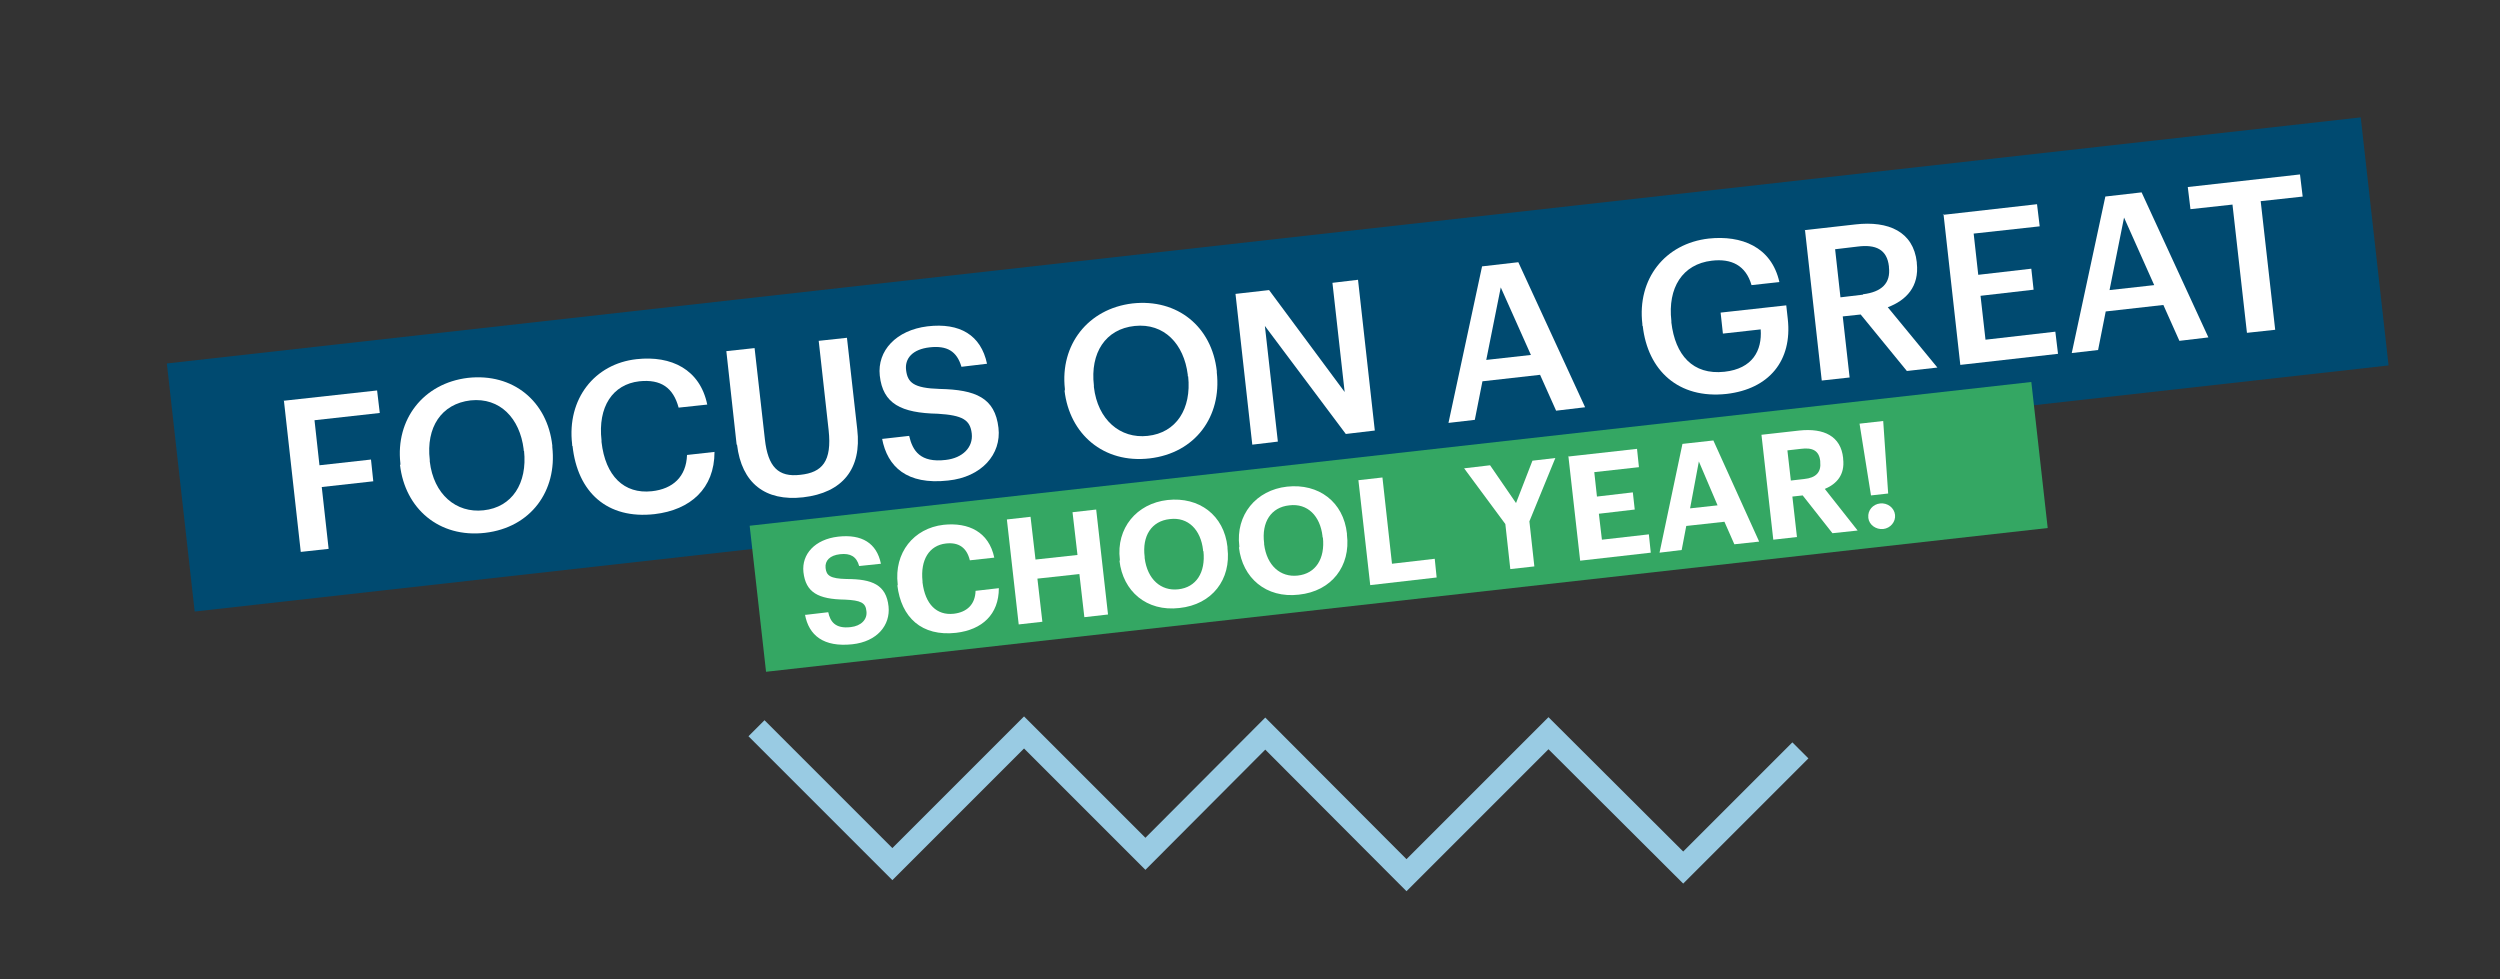 <?xml version="1.0" encoding="UTF-8"?>
<svg id="Layer_1" data-name="Layer 1" xmlns="http://www.w3.org/2000/svg" version="1.1" viewBox="0 0 655 256.6">
  <rect x="0" y="0" width="655" height="256.6" fill="#333333" stroke="none"/>
  <defs>
    <style>
      .cls-1 {
        fill: #004a70;
      }

      .cls-1, .cls-2, .cls-3, .cls-4 {
        stroke-width: 0px;
      }

      .cls-2 {
        fill: #99cbe3;
      }

      .cls-5 {
        isolation: isolate;
      }

      .cls-3 {
        fill: #34a763;
      }

      .cls-4 {
        fill: #fff;
      }
    </style>
  </defs>
  <g>
    <rect class="cls-1" x="45.6" y="62.8" width="578.4" height="65.4" transform="translate(-8.6 37.9) rotate(-6.4)"/>
    <g class="cls-5">
      <g class="cls-5">
        <path class="cls-4" d="M74.3,105l24.5-2.7.7,5.9-17.1,1.9,1.3,11.8,13.5-1.5.6,5.7-13.5,1.5,1.8,16.2-7.3.8-4.4-39.5Z"/>
        <path class="cls-4" d="M104.9,121.8v-.4c-1.3-11.5,6-21,17.7-22.4,11.8-1.3,20.8,6.1,22.1,17.7v.4c1.3,11.5-5.6,21.1-17.6,22.5-12.1,1.4-21-6.4-22.3-17.8ZM137.2,118.1v-.4c-1-8.1-6.2-13.6-13.9-12.8-7.7.9-11.7,7.1-10.7,15.6v.4c1,8.6,6.9,13.6,14.1,12.8,7.5-.8,11.5-7.1,10.6-15.6Z"/>
        <path class="cls-4" d="M149.9,116.8v-.4c-1.4-11.9,5.9-21.1,16.9-22.3,9.1-1,16.6,2.7,18.5,11.9l-7.5.8c-1.4-5.2-4.6-7.5-10.3-6.9-7,.8-10.9,6.7-9.9,15.5v.4c1,8.9,5.9,13.7,13.2,12.9,5.5-.6,9-3.8,9.2-9.5l7.2-.8c0,9.6-6.3,15.2-15.7,16.3-12.4,1.4-20.2-5.7-21.5-17.9Z"/>
        <path class="cls-4" d="M193,116.5l-2.7-24.5,7.4-.8,2.7,23.9c.8,7.2,3.5,10,9.3,9.3,5.7-.6,8.3-3.5,7.4-11.7l-2.6-23.4,7.4-.8,2.7,24c1.2,10.3-3.8,16.6-14.2,17.8-9.9,1.1-16.1-3.7-17.3-13.8Z"/>
        <path class="cls-4" d="M231.1,115l7.1-.8c.9,3.9,2.9,7.1,9.6,6.3,4.4-.5,7.2-3.3,6.8-6.9-.4-3.6-2.4-4.8-8.9-5.2-9.6-.2-14.4-2.6-15.2-10-.7-6.5,4.3-11.9,12.5-12.9,8.5-1,14,2.3,15.6,9.8l-6.7.8c-1.2-4.1-3.8-5.6-8.3-5.1-4.5.5-6.6,2.9-6.2,6,.4,3.2,1.9,4.7,8.8,4.9,9.4.2,14.5,2.3,15.4,10.2.8,6.9-4.4,12.9-13.2,13.8-10.8,1.2-15.9-3.6-17.3-11Z"/>
        <path class="cls-4" d="M279,102.3v-.4c-1.3-11.5,6-21,17.7-22.4,11.8-1.3,20.8,6.1,22.1,17.7v.4c1.3,11.5-5.6,21.1-17.6,22.5-12.1,1.4-21-6.4-22.3-17.8ZM311.2,98.6v-.4c-1-8.1-6.2-13.6-13.9-12.8s-11.7,7.1-10.7,15.6v.4c1,8.6,6.9,13.6,14.1,12.8,7.5-.8,11.5-7.1,10.6-15.6Z"/>
        <path class="cls-4" d="M323.7,77l8.8-1,19.8,26.7-3.2-28.6,6.7-.8,4.4,39.5-7.6.9-21.2-28.3,3.4,30.3-6.7.8-4.4-39.5Z"/>
        <path class="cls-4" d="M388.2,69.8l9.6-1.1,17.5,38-7.6.9-4.2-9.4-15.1,1.7-2,10.1-6.9.8,8.8-41ZM389.4,94.3l11.7-1.3-7.9-17.7-3.8,19Z"/>
        <path class="cls-4" d="M430.3,85.3v-.4c-1.4-11.8,5.9-21.1,17.4-22.4,8.5-.9,16.4,2.1,18.5,11.4l-7.3.8c-1.5-5.2-5.3-7-10.4-6.4-7.7.9-11.6,7.1-10.6,15.8v.4c1,8.5,5.6,13.8,13.9,12.9,7.4-.8,9.9-5.6,9.5-11.1l-9.9,1.1-.6-5.5,17.2-1.9.4,3.6c1.2,10.9-4.9,18.3-16,19.6-12.7,1.4-20.7-6.2-22-17.8Z"/>
        <path class="cls-4" d="M472.8,60.3l13.3-1.5c8.7-1,15.2,1.9,16.1,9.9v.2c.7,6.2-2.8,9.8-7.6,11.6l13,15.8-8,.9-12.1-14.8-4.7.5,1.8,16-7.3.8-4.4-39.5ZM488.1,77.1c4.9-.6,7.3-2.9,6.8-7.1v-.2c-.5-4.5-3.5-5.8-8.2-5.2l-5.9.7,1.4,12.6,5.9-.7Z"/>
        <path class="cls-4" d="M509,56.3l24.7-2.8.7,5.8-17.3,1.9,1.2,10.8,13.9-1.6.6,5.5-13.9,1.6,1.3,11.5,18.3-2.1.7,5.8-25.6,2.9-4.4-39.5Z"/>
        <path class="cls-4" d="M551.5,51.5l9.6-1.1,17.5,38-7.6.9-4.2-9.4-15.1,1.7-2,10.1-6.9.8,8.8-41ZM552.7,76l11.7-1.3-7.9-17.7-3.8,19Z"/>
        <path class="cls-4" d="M584.9,53.6l-11,1.2-.7-5.8,29.4-3.3.7,5.8-11,1.2,3.8,33.7-7.4.8-3.8-33.7Z"/>
      </g>
    </g>
    <rect class="cls-3" x="197.5" y="118.8" width="337.9" height="38.5" transform="translate(-13.1 41.7) rotate(-6.4)"/>
    <g class="cls-5">
      <g class="cls-5">
        <path class="cls-4" d="M211,161.1l6-.7c.5,2.4,1.8,4.4,5.9,3.9,2.7-.3,4.4-2,4.1-4.2-.2-2.2-1.5-2.8-5.6-3-7.1-.1-10.3-1.9-10.9-7.2-.5-4.7,3-8.6,9.1-9.3,6.2-.7,10.1,1.7,11.2,7.1l-5.7.6c-.7-2.5-2.3-3.4-5-3.1s-4,1.7-3.8,3.6c.2,2,1.2,2.8,5.5,2.9,6.7,0,10.4,1.5,11,7.2.5,4.9-3,9.2-9.5,9.9-7.5.8-11.4-2.3-12.4-7.8Z"/>
        <path class="cls-4" d="M235.2,153.4v-.3c-1-8.3,4.2-14.7,12-15.6,6.6-.7,11.9,1.9,13.3,8.6l-6.4.7c-.8-3.3-2.9-4.8-6.3-4.4-4.3.5-6.7,4.2-6.1,9.9v.3c.7,5.7,3.7,8.7,8.2,8.2,3.4-.4,5.6-2.4,5.7-6l6.1-.7c0,6.9-4.4,10.9-11.2,11.7-9,1-14.4-4-15.4-12.5Z"/>
        <path class="cls-4" d="M263.8,136.1l6.2-.7,1.3,11.2,11-1.2-1.3-11.2,6.2-.7,3.1,27.5-6.2.7-1.3-11.3-11,1.2,1.3,11.3-6.2.7-3.1-27.5Z"/>
        <path class="cls-4" d="M293.4,146.9v-.3c-1-8.2,4.4-14.7,12.5-15.6,8.3-.9,14.8,4,15.7,12.3v.3c1,8.2-4,14.8-12.6,15.7-8.6,1-14.8-4.4-15.7-12.4ZM315.2,144.4v-.3c-.6-5.3-3.9-8.7-8.7-8.1-4.8.5-7.3,4.4-6.6,9.9v.3c.7,5.6,4.3,8.7,8.8,8.2,4.7-.5,7.2-4.4,6.6-10Z"/>
        <path class="cls-4" d="M324.7,143.4v-.3c-1-8.2,4.4-14.7,12.5-15.6,8.3-.9,14.8,4,15.7,12.3v.3c1,8.2-4,14.8-12.6,15.7-8.6,1-14.8-4.4-15.7-12.4ZM346.5,140.8v-.3c-.6-5.3-3.9-8.7-8.7-8.1-4.8.5-7.3,4.4-6.6,9.9v.3c.7,5.6,4.3,8.7,8.8,8.2,4.7-.5,7.2-4.4,6.6-10Z"/>
        <path class="cls-4" d="M356,125.8l6.2-.7,2.5,22.6,11.2-1.3.5,4.9-17.4,2-3.1-27.5Z"/>
        <path class="cls-4" d="M394.4,137.3l-10.8-14.6,6.8-.8,6.8,9.9,4.3-11.1,6-.7-6.8,16.6,1.3,11.8-6.3.7-1.3-11.8Z"/>
        <path class="cls-4" d="M411,119.6l17.9-2,.5,4.8-11.7,1.3.7,6.4,9.4-1.1.5,4.5-9.4,1.1.8,6.8,12.3-1.4.5,4.8-18.5,2.1-3.1-27.5Z"/>
        <path class="cls-4" d="M440.8,116.3l8.1-.9,12,26.5-6.5.7-2.6-5.9-10,1.1-1.2,6.3-5.8.7,6-28.5ZM442.7,133.2l7.3-.8-4.9-11.5-2.3,12.3Z"/>
        <path class="cls-4" d="M461.6,113.9l9.8-1.1c6.5-.7,10.9,1.5,11.5,7.2v.2c.5,4.2-1.7,6.6-4.8,7.9l8.6,10.9-6.6.7-7.8-9.9-2.7.3,1.2,10.6-6.2.7-3.1-27.5ZM472.7,125.5c3.1-.3,4.5-1.8,4.2-4.5v-.2c-.3-2.8-2.1-3.6-5.1-3.2l-3.5.4.9,7.9,3.5-.4Z"/>
        <path class="cls-4" d="M487.2,111l6.2-.7,1.3,19-4.5.5-3-18.8ZM489.5,135.6c-.2-1.9,1.2-3.5,3.1-3.7s3.7,1.1,3.9,3c.2,1.8-1.2,3.5-3.1,3.7s-3.7-1.1-3.9-2.9Z"/>
      </g>
    </g>
  </g>
  <polygon class="cls-2" points="368.5 233.5 331.5 196.4 300.1 227.9 268.3 196.1 233.8 230.6 196.1 192.9 200.3 188.7 233.8 222.2 268.3 187.7 300.1 219.5 331.5 188 368.5 225.1 405.7 187.9 441 223.1 469.6 194.5 473.8 198.7 441 231.5 405.7 196.3 368.5 233.5"/>
</svg>